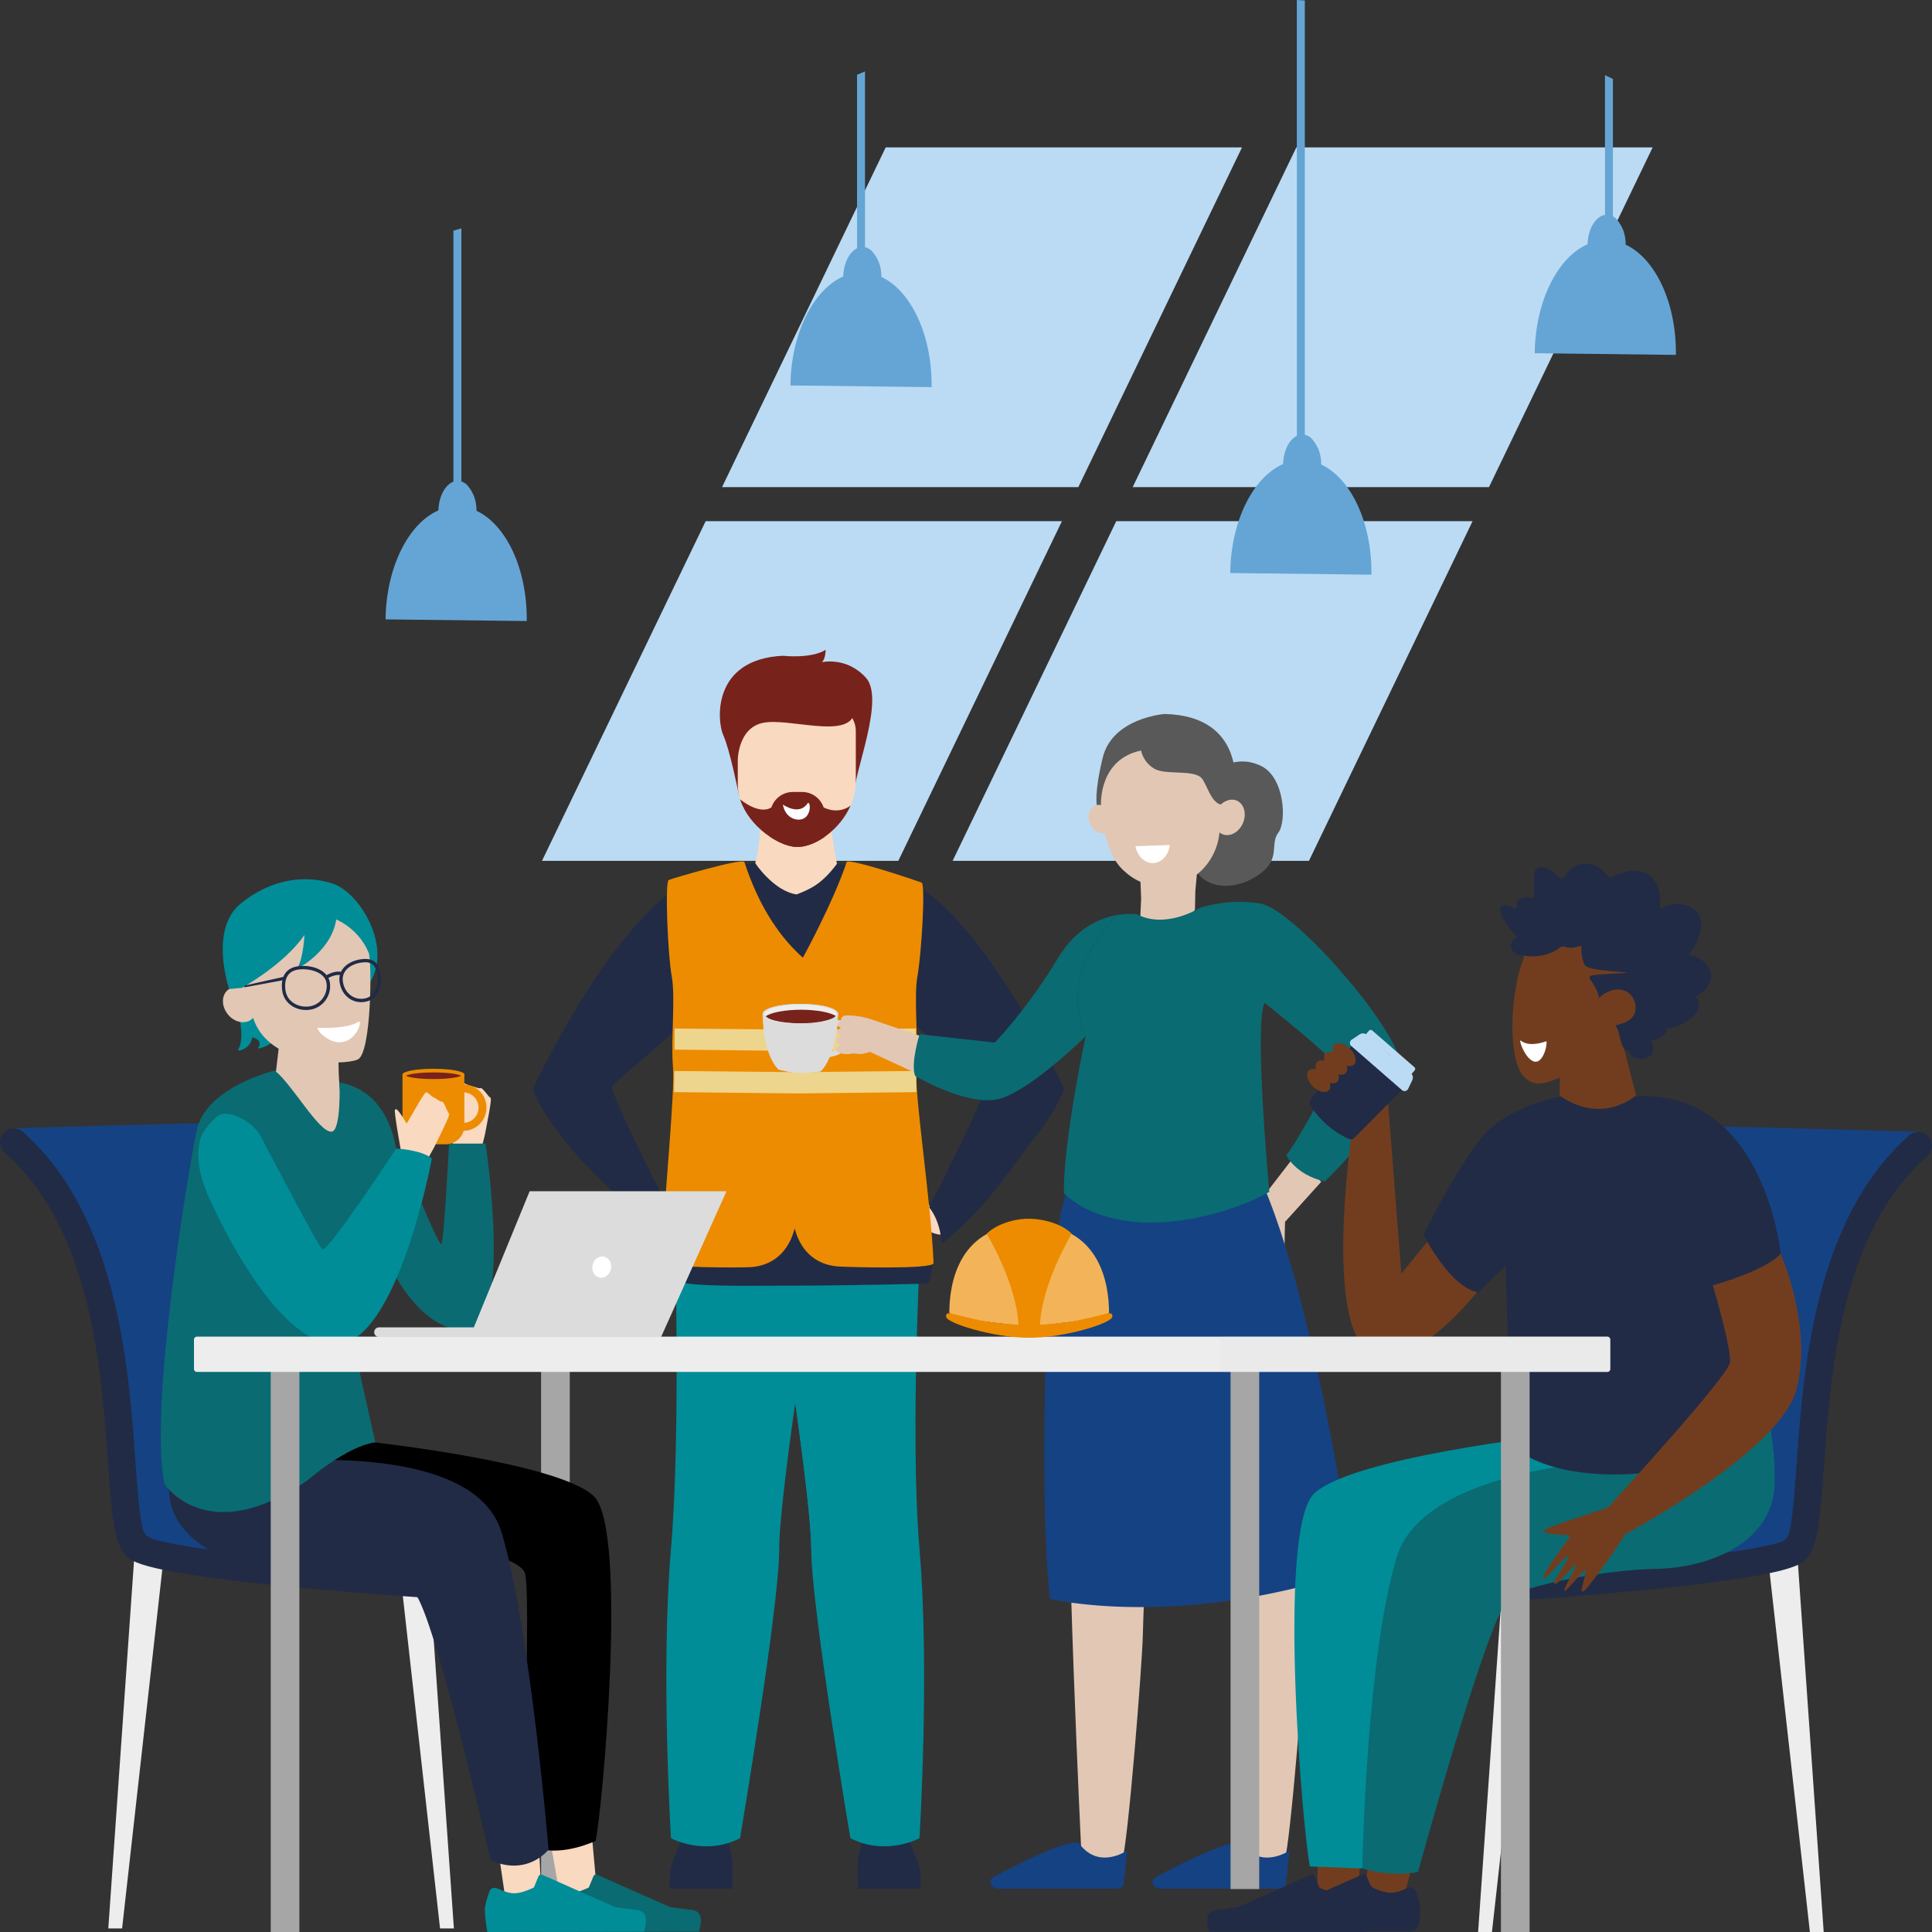<?xml version="1.0" encoding="UTF-8"?>
<svg xmlns="http://www.w3.org/2000/svg" viewBox="0 0 566.93 566.93">
  <rect x="0" y="0" width="566.93" height="566.93" fill="#333333" stroke="none"/>
  <defs>
    <style>
      .cls-1 {
        fill: #f3b459;
      }

      .cls-2 {
        fill: #f9d9bf;
      }

      .cls-3, .cls-4 {
        fill: #008d97;
      }

      .cls-5 {
        fill: #ed8c00;
      }

      .cls-6 {
        fill: #eed58e;
      }

      .cls-7 {
        fill: #ededed;
      }

      .cls-8 {
        fill: #fff;
      }

      .cls-9 {
        fill: #65a5d5;
      }

      .cls-10 {
        fill: #a6a6a6;
      }

      .cls-11 {
        fill: #bbdbf4;
      }

      .cls-12 {
        fill: #e2c7b5;
      }

      .cls-13, .cls-14 {
        fill: #dcdcdc;
      }

      .cls-15, .cls-16 {
        fill: #212b46;
      }

      .cls-17 {
        fill: #154283;
      }

      .cls-18, .cls-19 {
        fill: #0a6b72;
      }

      .cls-20, .cls-21 {
        fill: #723d1f;
      }

      .cls-22 {
        fill: #595959;
      }

      .cls-23 {
        fill: #78221c;
      }

      .cls-14 {
        mix-blend-mode: multiply;
        opacity: .2;
      }

      .cls-21, .cls-19, .cls-16, .cls-4 {
        fill-rule: evenodd;
      }

      .cls-24 {
        isolation: isolate;
      }
    </style>
  </defs>
  <g class="cls-24">
    <g id="Illustrationer">
      <path class="cls-12" d="M377.25,358.37l10.45-11.57-7.57-7.87-12.79,16.57s7.46,20.03,7.9,20.92c.44,.89,1.95,0,1.95,0-.45-3.43-.24-13.09-.1-17.99,.1-.03,.15-.05,.15-.05Z"/>
      <g>
        <polygon class="cls-11" points="211.88 142.94 316.43 142.94 364.46 43.25 259.9 43.25 211.88 142.94"/>
        <polygon class="cls-11" points="380.4 43.25 332.38 142.94 436.93 142.94 484.96 43.25 380.4 43.25"/>
        <polygon class="cls-11" points="159.04 252.61 263.6 252.61 311.62 152.93 207.07 152.93 159.04 252.61"/>
        <polygon class="cls-11" points="279.54 252.61 384.1 252.61 432.12 152.93 327.56 152.93 279.54 252.61"/>
      </g>
      <g>
        <path class="cls-2" d="M274.23,355.01s-7.3-6.76-10.27-2.97c-2.97,3.78-3.51,9.73-1.22,9.32,2.3-.41,7.03-2.57,7.7-1.49,.68,1.08,6.11,3.52,7.03,1.88,.92-1.64-3.24-6.75-3.24-6.75Z"/>
        <path class="cls-15" d="M196.43,554.2s0-5.69,.81-7.58c.81-1.89,3.78-9.59,3.78-9.59h11.62s2.16,7.03,2.3,9.32c.14,2.3,0,7.85,0,7.85h-18.51Z"/>
        <path class="cls-15" d="M270.22,554.2s0-5.69-.81-7.58c-.81-1.89-3.78-9.59-3.78-9.59h-11.62s-2.16,7.03-2.3,9.32c-.14,2.3,0,7.85,0,7.85h18.51Z"/>
        <path class="cls-2" d="M223.66,234.88s-.41,12.67-2.03,18.34l-12.83,8.95,48.31,7.23-11.52-15.92s-3.48-16.99-1.65-23.27c1.82-6.28-20.27,4.66-20.27,4.66Z"/>
        <path class="cls-23" d="M216.88,233.48s-2.72-13.56-4.61-17.67c-1.9-4.11-3.48-22.43,17.53-23.38,0,0,8.06,.95,12.48-1.74,0,0,0,2.69-1.11,3.63,0,0,7.27-1.74,12.95,4.58,5.69,6.32-3.79,28.43-3.32,33.65l-33.93,.92Z"/>
        <path class="cls-2" d="M251.13,214.58v14.8c0,2.47-.57,4.85-1.53,7.03h0c-1.66,3.77-4.49,6.98-7.58,9.14-2.74,1.93-5.69,3.03-8.2,2.98-2.19-.04-5.04-1.11-7.8-2.94-3.71-2.46-7.25-6.28-8.76-10.79l-.02-.07-.06-.19c-.44-1.38-.68-2.81-.68-4.29v-15.69c0-3.67,2.56-6.67,5.69-6.67h23.25c3.13,0,5.69,3,5.69,6.67Z"/>
        <path class="cls-23" d="M216.5,222.96s.03-9.42,7.5-10.87c7.46-1.45,24.17,4.59,26.54-2.28,2.37-6.87-32.29-6.75-34.03-2.37-1.75,4.38,0,15.52,0,15.52Z"/>
        <path class="cls-3" d="M197.89,357.18s2.03,62.09-1.01,97.51c-3.04,35.42,.02,84.72,.02,84.72,0,0,9.72,5.36,20.26,0,0,0,11.56-68.44,11.49-84.72-.08-17.35,12.58-94.8,12.58-94.8l-43.34-2.71Z"/>
        <path class="cls-3" d="M269.8,539.41s-9.72,5.36-20.26,0c0,0-11.56-68.44-11.48-84.72,.03-7.33-2.21-25.38-4.8-43.78-3.56-25.18-7.78-51.02-7.78-51.02l45.02-2.81s-3.71,62.19-.67,97.61c3.04,35.43-.02,84.72-.02,84.72Z"/>
        <path class="cls-15" d="M262,256.5v.03c-5.84-1.47-11.34-2.44-16.42-3.03-4.48,5.96-7.7,7.34-11.8,8.96-6.6-.91-12.15-9.04-12.15-9.22-7.19,.74-12.03,2.05-14,2.67-.39,.05-21.47,2.83-51.3,63.55,0,0,1.6,5.59,9.43,15.34,5.57,6.93,14.29,15.97,27.81,26.6,0,0,1.28-2.73,2.44-7.14,0,0-8.04-15.64-12.88-26.24-2.35-5.16-3.95-9.11-3.49-9.49,.87-.72,10.6-9.17,17.78-15.41-.06,1.56-.07,2.98-.04,4.21,.39,13.56,.94,26.75-.81,41.35-2.3,19.19,1.59,18.85,1.59,18.85,0,0-3.37,8.18,3.93,9.15,6.61,.88,22.16,.58,29.8,.58,17.51,0,39.74-.58,39.74-.58,5.53,.07-3.22-43.53-4.26-64.26-.24-4.81-.46-9.21-.67-13.22,6.6,5.73,21.22,18.43,22.3,19.33,.46,.38-1.14,4.34-3.49,9.49-4.84,10.59-12.88,26.24-12.88,26.24,3.58,4.4,3.68,10.73,3.68,10.73,13.52-10.63,21.01-23.25,26.57-30.19,7.82-9.75,9.43-15.34,9.43-15.34-30.11-61.29-50.3-62.95-50.3-62.95Z"/>
        <path class="cls-3" d="M238.05,454.69c.03-7.33-2.21-25.38-4.8-43.78,2.7-10.99,9.26-21.57,9.26-21.57,8.31,23.31-4.46,65.35-4.46,65.35Z"/>
        <path class="cls-2" d="M194.41,355.01s7.3-6.76,10.27-2.97c2.97,3.78,3.51,9.73,1.22,9.32-2.3-.41-7.03-2.57-7.7-1.49-.68,1.08-3.7,3.15-4.62,1.51-.92-1.64,.84-6.37,.84-6.37Z"/>
        <path class="cls-23" d="M242.02,239.03v6.52c-2.74,1.93-5.69,3.03-8.2,2.98-2.19-.04-5.04-1.11-7.8-2.94v-6.57c0-3.64,2.98-6.62,6.62-6.62h2.76c3.64,0,6.62,2.98,6.62,6.62Z"/>
        <path class="cls-23" d="M249.59,236.41c-3.13,7.12-10.43,12.22-15.78,12.13-5.14-.09-13.93-5.89-16.55-13.73l-.02-.07-.06-.19s5.52,4.71,9.18,2.38h15.34s4.02,2.29,7.89-.52Z"/>
        <path class="cls-5" d="M268.88,312.67c.67-7.92-.81-19.95,.36-26.38,1.17-6.43,2.37-26.77,1.21-27.28-1.15-.51-21.58-7.35-22.01-6.04-3.7,11.25-12.8,28.1-12.86,28.05-8.03-7.19-13.44-16.8-17.14-28.05-.43-1.31-21.05,4.75-22.21,5.26-1.15,.51-.29,21.82,.88,28.25,1.17,6.43-.3,18.46,.36,26.38,.67,7.92-2.61,38.83-3.38,57.38-.08,1.97,24.51,1.74,26.41,1.58,8.74-.76,11.7-7.44,12.69-11.38,.99,3.9,3.94,10.44,12.65,11.19,1.9,.16,28.19,.97,28.11-1-.77-18.55-5.75-50.03-5.08-57.95Z"/>
        <g>
          <path class="cls-6" d="M234.01,308.4h.03s.03,0,.03,0h0s34.67-.4,34.67-.4v-6.19c-3.47,0-34.01,.35-34.71,.36-.73,0-32.47-.36-36.07-.36v6.19s36.03,.39,36.03,.39h0Z"/>
          <path class="cls-6" d="M234.08,320.86l34.85-.39-.11-6.2c-3.46,0-34.07,.35-34.78,.36-.73,0-32.55-.36-36.15-.36l-.11,6.2,36.23,.39h0s.03,0,.03,0h.04s0,0,0,0Z"/>
        </g>
        <path class="cls-8" d="M229.74,236.09c.45,2.78,2.38,4.3,4.34,4.42,4.43,.26,3.84-6.14,2.82-4.67-2.48,3.6-7.16,.25-7.16,.25Z"/>
      </g>
      <g>
        <path class="cls-22" d="M357.89,225.42s5.61-4.05,12.36-.56c6.75,3.49,7.33,16.28,4.88,19.46-2.45,3.18,.46,7.2-4.54,11.43-5,4.23-13.19,6.07-18.11,1.62-4.92-4.45-1.94-15.02-1.94-15.02l7.36-16.92Z"/>
        <g>
          <path class="cls-12" d="M385.15,424.45s-1.96,47.35-2.14,55.53c-.18,8.17-4.31,61.03-6.12,66.3l-11.87-1.53s-5.25-108.85-3.08-120.3c2.18-11.45,23.21,0,23.21,0Z"/>
          <path class="cls-17" d="M378.41,543.02s-8.23,5.74-13.97-1.91c-2.12-2.82-25.06,9.57-25.06,9.57-2.11,1.03-1.16,3.52,1.34,3.52h34.55c1.22,0,2.21-.75,2.21-1.68v-2.02h.17s.75-7.47,.75-7.47Z"/>
          <polygon class="cls-12" points="334.59 256.91 334.86 263.64 334.52 271.03 349.06 269.11 350.65 266.96 350.77 261.35 351.25 256.09 341.59 256.09 334.59 256.91"/>
          <path class="cls-12" d="M326.09,239.01c.91,2.17,.24,4.53-1.49,5.26-1.74,.73-3.88-.44-4.79-2.61-.91-2.17-.24-4.53,1.49-5.26,1.74-.73,3.88,.44,4.79,2.61Z"/>
          <path class="cls-12" d="M326.86,251.78c-.55-.94-1.02-1.93-1.4-2.97-1.07-2.8-1.63-5.77-1.91-8.37-.06-.56-.15-1.11-.26-1.66-.41-2.23-.43-4.59,.06-7.03,1.6-7.84,8.27-13.81,16.23-14.49,10.72-.91,19.69,7.48,19.8,17.98,1.13-.65,2.41-.81,3.54-.31,2.17,.94,2.98,3.91,1.8,6.63-1.18,2.72-3.89,4.16-6.06,3.21-.3-.13-.57-.3-.82-.51-.81,8.94-8.04,15.91-16.8,15.86-4.28-.02-8.18-1.73-11.13-4.5-.2-.16-.4-.35-.62-.57-.96-.97-1.76-2.08-2.44-3.26Z"/>
          <path class="cls-22" d="M323.58,222.35c2.84-11.73,18.17-12.84,18.17-12.84,23.82,.57,21.02,21.61,20.39,25.1-.69-.13-1.64-.07-2.76,.61-.47,.28-.85,.58-1.15,.87-2.84-.73-3.89-5.34-5.44-7.52-2.1-2.95-10.69-.99-14.07-3-3.38-2.01-3.87-5.33-3.87-5.33-12.57,2.59-11.77,15.99-11.77,15.99-.55-.1-1.23,0-1.23,0,0,0-.81-3.4,1.73-13.88Z"/>
          <path class="cls-8" d="M333.19,248.31c.55,2.9,2.71,5.04,5.22,4.95,2.51-.09,4.51-2.37,4.87-5.3l-10.08,.35Z"/>
          <path class="cls-12" d="M268.97,315.01l-15.87-7.36,3.36-8.27s7.57,2.62,15.33,5.2l-2.83,10.43Z"/>
          <path class="cls-12" d="M337.49,424.45s-1.96,47.35-2.14,55.53c-.18,8.17-4.31,61.03-6.12,66.3l-11.87-1.53s-5.25-108.85-3.08-120.3c2.18-11.45,23.21,0,23.21,0Z"/>
          <path class="cls-17" d="M316.41,339.39s-8.52,14.86-9.68,63.56c-1.15,48.7,1.38,66.24,1.38,66.24,0,0,37.24,9.08,89.09-8.08,0,0-12.77-92.09-31.54-123.48,0,0-26.92-12.73-49.25,1.75Z"/>
          <path class="cls-12" d="M258.69,301.22c-.06-.76-2.1-1.75-2.1-1.75-1.73-.73-5.23-1.62-8.41-1.49-1,.04-1.67,1.03-1.31,1.97h0l1.79,.08c-.05,.05-.12,.1-.2,.11-.48,.11-1.18,.26-1.97,.45l.74,8.03c1.57-.34,3.61,1.2,6.6,.48l3.97-1.14c-.28-.48-.55-.98-.76-1.49-.31-.8-.56-1.63-.75-2.47-.18-.84,2.46-1.91,2.39-2.77Z"/>
          <g>
            <path class="cls-13" d="M242.62,310.39l2.13-.5c1.06-.25,2.07-.76,2.96-1.5l.48-.4c1.09-.9,1.83-2.28,2.06-3.84l.12-.8c.12-.81-.02-1.65-.4-2.34h0c-.46-.84-1.21-1.37-2.05-1.45l-2.42-.23-2.89,11.08Zm1.2-1.91l1.96-7.55,1.65,.16c.57,.05,1.08,.42,1.39,.99h0c.26,.47,.36,1.04,.27,1.6l-.08,.55c-.16,1.06-.66,2-1.4,2.62l-.33,.27c-.61,.5-1.29,.85-2.02,1.02l-1.45,.34Z"/>
            <path class="cls-13" d="M223.86,297.45l.12-.02,10.89,.32,11-.32h.02s.03,.03,.03,.1c0,1.14-.5,12.21-5.08,16.88,0,0-3.14,.48-5.98,.42-2.84,.06-6.42-.96-6.42-.96-4.57-4.65-4.65-15.13-4.64-16.33,0-.07,.05-.09,.05-.09Z"/>
            <path class="cls-7" d="M223.81,297.54c0,1.63,4.97,2.96,11.07,2.96s11.05-1.32,11.05-2.96-4.95-2.96-11.05-2.96-11.07,1.32-11.07,2.96Z"/>
            <path class="cls-23" d="M244.56,298.94l-3.42,.92-2.71,.41-3.68,.09-3.6-.18-2.32-.29-2.05-.48-1.45-.61s-.37-.34-.65-.58c1.58-1.12,5.63-1.92,10.36-1.92s8.89,.82,10.41,1.96l-.9,.68Z"/>
            <path class="cls-13" d="M223.81,297.54c0,1.63,4.97,2.96,11.07,2.96s11.05-1.32,11.05-2.96-4.95-2.96-11.05-2.96-11.07,1.32-11.07,2.96Zm.46,0c0-1.51,4.76-2.74,10.61-2.74s10.59,1.23,10.59,2.74-4.74,2.74-10.59,2.74-10.61-1.23-10.61-2.74Z"/>
          </g>
          <path class="cls-12" d="M252.44,300.63c0,.79-1.48,1.43-3.31,1.43s-3.31-.64-3.31-1.43,1.48-1.43,3.31-1.43,3.31,.64,3.31,1.43Z"/>
          <path class="cls-12" d="M252.18,302.88c0,.79-1.48,1.43-3.31,1.43s-3.31-.64-3.31-1.43,1.48-1.43,3.31-1.43,3.31,.64,3.31,1.43Z"/>
          <path class="cls-12" d="M251.93,305.39c0,.79-1.48,1.43-3.31,1.43s-3.31-.64-3.31-1.43,1.48-1.43,3.31-1.43,3.31,.64,3.31,1.43Z"/>
          <path class="cls-12" d="M251.77,307.9c0,.79-1.48,1.43-3.31,1.43s-3.31-.64-3.31-1.43,1.48-1.43,3.31-1.43,3.31,.64,3.31,1.43Z"/>
          <path class="cls-18" d="M410.59,310.46c-3.59-12.1-31.18-43.7-40.83-45.34-9.64-1.64-17.75,1.33-17.75,1.33,0,0-9.85,6.26-18.36,1.85,0,0-2.27-.38-5.58,.15h0s-18.12,15.91-9.5,35.65c0,0-6.59,30.73-6.38,46.02,0,0,8.01,9.12,26.98,8.61,18.98-.51,33.3-8.99,33.3-8.99,0,0-4.56-49.43-1.38-55.48,0,0,20.21,16.21,20.62,18.05,.41,1.85-10.57,22.16-14.26,26.67,0,0,2.56,5.69,11.28,7.72,0,0,25.44-24.13,21.85-36.23Z"/>
          <path class="cls-18" d="M328.07,268.45h0c-4.92,.79-12.14,3.6-17.6,12.67-9.13,15.18-18.57,24.82-18.57,24.82l-22.05-2.46s-2.67,8.41-1.33,12.21c0,0,16.11,9.64,25.44,6.56,9.33-3.08,24.62-18.16,24.62-18.16-8.63-19.74,9.5-35.65,9.5-35.65Z"/>
          <path class="cls-17" d="M330.76,543.02s-8.23,5.74-13.97-1.91c-2.12-2.82-25.06,9.57-25.06,9.57-2.11,1.03-1.16,3.52,1.34,3.52h34.55c1.22,0,2.21-.75,2.21-1.68v-2.02h.17s.75-7.47,.75-7.47Z"/>
        </g>
      </g>
      <g>
        <polygon class="cls-7" points="527.04 451.01 535.15 566.93 531.1 566.93 518.26 452.26 527.04 451.01"/>
        <polygon class="cls-7" points="441.85 451.01 433.74 566.93 437.8 566.93 450.64 452.26 441.85 451.01"/>
        <g>
          <path class="cls-17" d="M562.44,332.1s-64.83-1.92-69.03-1.62c-4.2,.3-8.08,13.79-8.08,13.79,0,0-18.94,70.26-18.56,72.19,.38,1.93-17.67,47.21-17.67,47.21,0,0,15.57-.41,16.26,0,.69,.41,60.2-5.11,61.02-5.66,.83-.55,3.86-10.91,3.99-11.46,.14-.55,4.68-40.86,4.68-40.86l2.34-22.22s8.95-19.07,9.09-19.13c.14-.06,8.4-16.76,8.95-17.59,.55-.83,9.09-10.08,9.37-10.91,.28-.83-2.38-3.75-2.38-3.75Z"/>
          <path class="cls-15" d="M437.26,466.14h0c-.14-2.22,1.53-4.13,3.74-4.28,6.93-.47,21.91-1.54,37.32-3,29.54-2.8,40.22-5.1,44.04-6.3,1.32-.41,2.33-1.49,2.67-2.83,1.04-4.13,1.64-12.7,2.15-19.87,1.93-27.2,5.11-72.06,33.06-96.69,1.74-1.54,4.43-1.26,5.85,.58h0c1.29,1.68,1.07,4.08-.52,5.48-25.46,22.36-28.39,63.59-30.35,91.21-1.12,15.74-1.81,23.47-5.24,27.06-1.66,1.73-4.74,4.96-49.66,9.28-15.93,1.53-31.62,2.65-38.78,3.14-2.23,.15-4.15-1.54-4.29-3.78Zm87.09-14.39h0Z"/>
        </g>
      </g>
      <g>
        <g id="Head_Front_Rad" data-name="Head/Front/Rad">
          <g id="Head">
            <path class="cls-21" d="M480.54,323.17l-11.88,27.85-11.1-23.57,.19-11.3c-6.65,3.02-8.41,1.64-10.32,0-5.67-4.87-4.51-30.42,2.26-40.14,6.77-9.72,35.89-10.9,34.94,9.81-.33,7.19-4.07,13.2-9.1,17.87l5.01,19.47Z"/>
          </g>
          <path id="hair" class="cls-16" d="M495.46,280.16c2.44,.42,5.3,1.85,6.31,4.44,1.3,3.36-1.51,6.68-4.28,7.84,4.25,4.74-4.99,9.46-8.55,9.29,.35,2.61-2.72,3.14-4.43,3.63,.88,1.39,.96,3.41-.41,4.53-1.52,1.23-3.92,1.03-5.32-.21-.35-.31-.38-.67-.65-1.01-.21-.28-.57-.33-.87-.47-.8-.37-1.21-1.34-1.49-2.18-.56-1.7-.64-3.66-1.74-5.11,1.68-.51,3.68-.91,4.94-2.41,2.16-2.58,.59-6.7-2.19-7.77-2.52-.97-5.62,.12-7.54,2.09-.37-1.59-1-3.13-1.93-4.43-.57-.79-1.61-1.95-.04-2.18,3.47-.51,7.01-.42,10.5-.79-3.51-.41-7.06-.46-10.53-1.19-1.08-.23-2.18-.53-2.57-1.77-.49-1.52-.74-3.33-.62-4.94-1.23,.28-2.46,.77-3.73,.58-.48-.07-.94-.26-1.42-.32-.55-.07-.91,.11-1.37,.44-1.77,1.3-3.83,2.05-5.95,2.28-1.19,.13-2.56,.26-3.73,.04-.18-.03-.31-.16-.43-.2-.24-.08-.69-.02-1-.04-.84-.06-1.72-.3-2.32-.98-1.35-1.54-.63-3.76,1.2-4.33-1.36-1.28-2.59-2.74-3.57-4.37-.47-.78-.92-1.6-1.24-2.47-.18-.5-.42-1.16-.22-1.71,.6-1.63,3.72-.23,4.6,.34,.11-.43,.22-.65,.19-1.09-.02-.37-.01-.73,.16-1.07,.28-.55,.84-.82,1.37-1,.68-.22,1.39-.26,2.09-.21,.35,.03,1.15,.36,1.38-.04,.18-.32,.05-.96,.03-1.3-.05-.64-.05-1.26-.03-1.91,.02-.85,.06-1.69,.1-2.54,.03-.62,0-1.28,.21-1.87,.54-1.58,2.26-1.44,3.46-1.01,.82,.29,1.56,.76,2.23,1.34,.48,.42,.92,.87,1.39,1.3,.31,.28,.54,.64,.94,.44,.95-.48,1.56-1.76,2.3-2.52,.83-.86,1.93-1.42,3.04-1.7,2.39-.6,4.92,.3,6.73,1.98,.41,.38,.79,.8,1.11,1.27,.28,.4,.49,.71,1,.65,.45-.05,.88-.31,1.29-.52,.49-.25,.99-.47,1.49-.67,2.01-.8,4.16-1.05,6.24-.52,2.03,.52,3.71,1.81,4.63,3.85,.95,2.12,1.06,4.6,.83,6.94,1.1-.32,2.12-.92,3.24-1.15,1.13-.23,2.32-.25,3.45-.03,1.7,.33,3.48,1.15,4.56,2.64,1.34,1.86,1.05,4.34,.31,6.44-.37,1.05-.84,2.06-1.33,3.06-.47,.96-1,1.96-1.83,2.61"/>
        </g>
        <path class="cls-20" d="M397.01,330.02s-8.36,54.45,3.58,65.6c11.94,11.15,34.47-18.48,34.47-18.48l4.81-19.36-21.04,6.59-7.61,9.38-3.94-50.51-10.28,6.78Z"/>
        <g>
          <path class="cls-15" d="M404.87,312.25l.11,.1,6.18,5.38c.67,.59,.71,1.62,.08,2.25l-13.79,13.89c-.46,.46-1.16,.59-1.75,.31-1.35-.64-3.86-1.97-6.27-4.07-2.41-2.1-4.08-4.4-4.9-5.65-.36-.55-.33-1.26,.06-1.77l11.85-15.59c.54-.71,1.57-.82,2.24-.23l6.18,5.38Z"/>
          <path class="cls-11" d="M398.88,303.59c.68-.45,1.43-.49,1.89-.09l6.66,5.79,.11,.1,6.66,5.79c.46,.4,.53,1.15,.18,1.89l-1.18,2.45c-.33,.69-1.22,.87-1.8,.37l-7.39-6.43-.11-.1-7.39-6.43c-.57-.5-.52-1.41,.12-1.83l2.26-1.51Z"/>
          <path class="cls-11" d="M401.72,302.44c.24-.28,.66-.3,.93-.07l6.15,5.35,.11,.1,6.15,5.35c.28,.24,.3,.66,.06,.93l-1.3,1.5-6.34-6.25-7.07-5.41,1.3-1.5Z"/>
        </g>
        <polygon class="cls-20" points="400.5 532.6 398.08 558.49 386.46 559.39 386.91 534.77 400.5 532.6"/>
        <polygon class="cls-20" points="418.33 532.97 410.85 560.77 399.03 560.85 403.44 537.58 418.33 532.97"/>
        <path class="cls-3" d="M455.67,421.16s-58.81,6.48-70.03,17.09c-11.22,10.61-3.09,102.13-1.23,109.45l15.34,.58,7.38-47.29s-.07-28.41,2.15-32.71c.19-.38,16.91-6.77,16.91-6.77,0,0,40.83-28.34,39.28-28.34s-9.8-12.01-9.8-12.01Z"/>
        <path class="cls-18" d="M520.78,435.06c.25-15.12-4.11-28.13-4.11-28.13l-26.4,22.79-.23-2.03s-71.17-.68-80.2,29.29c-9.03,29.97-10.08,91.3-10.08,91.3,0,0,7.89,2.63,16.36,1.02,0,0,20.23-73.91,26.5-80.15,4-3.98,28.84-8.56,43.37-8.78,15.01-.22,34.5-7.39,34.79-25.31Z"/>
        <path class="cls-15" d="M458.02,321.71s-14.8,2.7-22.38,11.15c-7.58,8.46-17.93,29.45-17.93,29.45,0,0,7.79,15.58,16.08,16.91l18.47-17.93,5.76-39.58Z"/>
        <path class="cls-15" d="M458.02,321.71s-13.78,11.37-15.74,21.65c-1.97,10.28,1.53,80.91,1.53,80.91,0,0,10.5,11.37,41.99,7.65,0,0,29.52-27.12,30.18-27.77,.66-.66-13.34-26.96-13.34-26.96,0,0,15.96-4.09,19.9-9.34,0,0-4.81-48.55-42.86-46.14,0,0-9.4,8.31-21.65,0Z"/>
        <path class="cls-20" d="M522.53,367.85s-2.62,4.25-19.9,9.34c0,0,5.47,18.43,5.03,22.59-.42,4.01-33.83,40.39-36.17,42.93l-.23-.11s-17.89,5.67-18.11,6.41c-.2,.71,.28,1.12,6.83,1.48,.43,.02,.66,.51,.41,.85-1.96,2.65-8.08,11.03-7.52,11.68,.67,.77,6.32-6.58,7.22-6.29,.9,.29-4.79,7.33-3.94,8.04,.85,.71,5.82-5.88,6.28-5.7,.46,.18-3.63,7-3.38,7.72,.25,.72,5.5-6.03,6.12-5.98,.62,.05-1.45,5.92-.97,6.15,.48,.24,.77,.47,9.22-11.39l3.13-4.81,.03-.35c3.35-1.8,45.69-24.89,50.52-42.53,5.03-18.37-4.59-40.02-4.59-40.02Z"/>
        <path class="cls-20" d="M396.12,307.71c1.63,1.6,2.18,3.67,1.24,4.64-.95,.97-3.04,.46-4.67-1.14-1.63-1.6-2.18-3.67-1.23-4.64,.95-.97,3.04-.46,4.67,1.14Z"/>
        <path class="cls-20" d="M393.64,310.24c1.63,1.6,2.18,3.67,1.24,4.64-.95,.97-3.04,.46-4.67-1.14-1.63-1.6-2.18-3.67-1.24-4.64,.95-.97,3.04-.46,4.67,1.14Z"/>
        <path class="cls-20" d="M391.17,312.77c1.63,1.6,2.18,3.67,1.24,4.64-.95,.97-3.04,.46-4.67-1.14-1.63-1.6-2.18-3.67-1.24-4.64,.95-.97,3.04-.46,4.67,1.14Z"/>
        <path class="cls-20" d="M388.69,315.3c1.63,1.6,2.18,3.67,1.24,4.64-.95,.97-3.04,.46-4.67-1.14-1.63-1.6-2.18-3.67-1.23-4.64,.95-.97,3.04-.46,4.67,1.14Z"/>
        <path id="shoe" class="cls-16" d="M400.18,555.03c.91,2.44,1.36,4.26,1.36,5.47,0,1.47-.25,3.61-.75,6.43-1.71,0-17.03-.03-45.97-.09-1.19-3.95-.49-6.08,2.08-6.39,2.57-.31,4.71-.59,6.42-.84l21.39-9.48c.41-.18,.89,0,1.08,.41,0,0,0,.01,0,.02l1.37,3.33c2.38,1.12,4.32,1.68,5.81,1.68,1.21,0,2.88-.48,5.02-1.46h0c.82-.37,1.79-.01,2.16,.81,.02,.04,.03,.07,.04,.11Z"/>
        <path id="shoe-2" data-name="shoe" class="cls-16" d="M415.41,554.88c.91,2.44,1.36,4.26,1.36,5.47,0,1.04-.13,2.43-.38,4.15-.19,1.31-1.32,2.28-2.65,2.28l-41.55-.08c-1.34,0-2.5-1.01-2.65-2.34-.28-2.46,.58-3.81,2.59-4.06,2.4-.29,4.42-.55,6.06-.79,.24-.03,.47-.1,.69-.2l21.05-9.33c.41-.18,.89,0,1.08,.41,0,0,0,.01,0,.02l.96,2.34c.26,.64,.76,1.16,1.39,1.43,1.94,.82,3.54,1.24,4.82,1.24,1.21,0,2.88-.48,5.02-1.46h0c.82-.37,1.79-.01,2.16,.81,.02,.04,.03,.07,.04,.11Z"/>
        <path class="cls-8" d="M453.81,305.53c.15,2.3-1.22,5.68-2.83,5.99-3.03,.58-5.63-6.93-4.68-6.14,2.57,2.11,7.51,.15,7.51,.15Z"/>
      </g>
      <rect class="cls-10" x="158.78" y="398.64" width="8.41" height="155.69"/>
      <g>
        <polygon class="cls-7" points="39.89 449.97 31.78 565.89 35.83 565.89 48.67 451.22 39.89 449.97"/>
        <polygon class="cls-7" points="125.08 449.97 133.19 565.89 129.13 565.89 116.29 451.22 125.08 449.97"/>
        <g>
          <path class="cls-17" d="M4.49,331.05s64.83-1.92,69.03-1.62c4.2,.3,8.08,13.79,8.08,13.79,0,0,18.94,70.26,18.56,72.19-.38,1.93,17.67,47.21,17.67,47.21,0,0-15.57-.41-16.25,0-.69,.41-60.2-5.11-61.02-5.66-.83-.55-3.86-10.91-3.99-11.46-.14-.55-4.68-40.86-4.68-40.86l-2.34-22.22s-8.95-19.07-9.09-19.13c-.14-.06-8.4-16.76-8.95-17.59-.55-.83-9.09-10.08-9.37-10.91-.28-.83,2.38-3.75,2.38-3.75Z"/>
          <path class="cls-15" d="M125.38,468.88c-7.16-.49-22.85-1.61-38.78-3.14-44.91-4.32-48-7.54-49.66-9.28-3.44-3.6-4.13-11.32-5.24-27.06-1.96-27.61-4.88-68.85-30.35-91.21-1.59-1.4-1.81-3.8-.52-5.48H.84c1.42-1.84,4.1-2.12,5.84-.58,27.95,24.63,31.13,69.49,33.06,96.69,.51,7.17,1.12,15.74,2.15,19.87,.34,1.34,1.35,2.42,2.67,2.83,3.82,1.2,14.5,3.49,44.04,6.3,15.41,1.46,30.39,2.53,37.32,3,2.21,.15,3.88,2.06,3.74,4.28h0c-.14,2.24-2.06,3.93-4.29,3.78Zm-82.8-18.17h0Z"/>
        </g>
      </g>
      <rect class="cls-10" x="361.1" y="398.64" width="8.41" height="155.69"/>
      <g>
        <path class="cls-3" d="M70.31,299.04s1.4,6.04-.44,8.96c-.44,.7,3.69-.06,4.13-3.56,0,0,3.34,.52,1.78,3.05-.51,.83,5.66-1.47,5.66-3.75s3.49-6.08-1.28-6.71c-4.77-.62-9.84,2-9.84,2Z"/>
        <polygon class="cls-2" points="160.49 534.53 164.35 556.62 175.53 558.96 173.68 538.66 160.49 534.53"/>
        <polygon class="cls-2" points="144.85 533.54 148.04 555.37 158.97 558.28 158.21 542.75 144.85 533.54"/>
        <path d="M109.61,423.23s54.24,5.97,64.59,15.76c10.34,9.79,2.29,94.45,.56,101.21,0,0-9.44,4.5-16.91,2.19-7.47-2.3-3.48-45.53-3.48-45.53,0,0,.86-30.81-.29-35.13-1.15-4.32-16.95-7.49-16.95-7.49,0,0-52.04-24.9-50.61-24.9s23.08-6.12,23.08-6.12Z"/>
        <path class="cls-15" d="M49.56,436.05c.25-13.95,3.79-25.94,3.79-25.94l24.35,21.02,.21-1.88s60.94-7.25,69.27,20.39c8.33,27.64,13.8,93.09,13.8,93.09,0,0-6.11,8.03-17.03,3.14,0,0-16.53-72.62-22.31-78.38-3.69-3.67-72.67,.64-72.09-31.44Z"/>
        <path class="cls-2" d="M132.63,328.16c.23,.22,.61,.1,.67-.22,.44-2.43,1.86-10.06,2.51-10.08,.76-.03,1.81,.79,2.64,.89,.82,.1,2.07,.78,2.59,.55,.52-.23,2.36,2.58,2.74,2.72,.38,.14,.65,.17-1.47,10.86l-1.02,4.17-2.67,2.95-4.49-1.66s-6.09-12.65-5.8-13.15c.28-.47,.75-.42,4.31,2.96Z"/>
        <path class="cls-18" d="M114.07,370.55s8.31,19.67,22.52,19.89c14.21,.22,5.9-54.87,5.9-54.87h-10.71s-1.52,29.29-2.29,29.51c-.77,.22-7.55-16.18-7.55-16.18l-7.87,21.64Z"/>
        <g>
          <path class="cls-12" d="M81.93,306.39l-1.38,11.67,8.77,13.25s15.19,10.52,12.27-.58c-2.92-11.1-2.18-23.06-2.18-23.06l-17.48-1.27Z"/>
          <path class="cls-3" d="M67.23,290.22s-5.92-17.4,3.32-25c9.24-7.6,19.62-8.58,27.4-5.81,7.78,2.77,17.54,18.83,10.22,29.5l-23.86-8.72-17.08,10.03Z"/>
          <path class="cls-12" d="M108.2,279.61c-3.12-7.6-11.22-12.36-19.71-11.55-11.43,1.09-19.3,11.22-17.49,21.81-1.31-.44-2.68-.36-3.78,.35-2.11,1.36-2.41,4.5-.67,7.02,1.73,2.52,4.85,3.46,6.95,2.1,.29-.19,.55-.41,.77-.66,4.55,14.28,26.68,14.07,30.72,12.21s4.17-28.91,3.2-31.27Z"/>
          <path class="cls-3" d="M71,289.87s12.41-6.84,18.34-15.51c0,0-.32,6.84-2.04,9.64,.5,.24,10.66-5.6,11.47-15.07,.6-7.01-10.84-2.71-10.84-2.71,0,0-7.19-.17-7.48,.02-.29,.19-4.93,3.77-5.13,4.02-.2,.25-5.59,10.14-5.59,10.14l-1.24,3.57-1.27,6.25,3.78-.35Z"/>
        </g>
        <g>
          <path class="cls-5" d="M118.11,315.15v15.19c0,3,2.43,5.43,5.43,5.43h7.29c2.48,0,4.58-1.67,5.23-3.94,3.7-.06,6.69-3.09,6.69-6.81s-2.88-6.63-6.49-6.8v-3.07h-18.16Zm18.16,14.34v-8.94c2.32,.17,4.16,2.11,4.16,4.47s-1.84,4.3-4.16,4.47Z"/>
          <path class="cls-5" d="M118.11,315.32c0,.94,4.08,1.7,9.1,1.7s9.1-.76,9.1-1.7-4.08-1.7-9.1-1.7-9.1,.76-9.1,1.7Z"/>
          <path class="cls-23" d="M135.29,315.67c-.97,.56-4.22,.97-8.08,.97s-7.11-.41-8.08-.97c.97-.56,4.22-.97,8.08-.97s7.11,.41,8.08,.97Z"/>
        </g>
        <path class="cls-2" d="M119.29,329.63c.16,.27,5.14-9.24,5.77-9.1,.75,.17,1.54,1.24,2.31,1.55s1.79,1.3,2.35,1.21c.56-.09,1.6,3.11,1.93,3.34,.33,.24,.58,.34-4.28,10.09l-2.08,3.76-3.35,2.15-3.9-2.79s-2.55-13.81-2.14-14.21c.4-.38,.84-.21,3.38,3.99Z"/>
        <path class="cls-18" d="M80.62,314.14s-20.33,4.81-22.95,17.71c-2.62,12.9-13.99,81.32-9.4,103.62,0,0,12.46,19.24,41.97-1.09,0,0,11.59-10.06,19.89-11.15l-7.43-33.23,14.21-43.5s1.75-25.36-17.27-28.86c0,0,.5,14.26-2.34,14.44-3.75,.24-11.57-13.95-16.68-17.94Z"/>
        <path class="cls-3" d="M63.46,327.8c3.16-2.97,10.74,1.43,12.8,5.25,5.07,9.4,17.09,32.66,18.35,33.56,1.53,1.09,21.64-29.57,21.64-29.57,0,0,7.21,.28,10.49,2.9,0,0-10.93,59.02-30.6,54.43-15.05-3.51-28.82-29.92-34.46-42.14-2.56-5.55-4.48-11.9-2.95-17.81,.67-2.59,2.99-4.97,4.73-6.61Z"/>
        <path class="cls-8" d="M93.1,301.59c.56,1.91,3.95,4.36,6.66,4.26,5.11-.19,6.71-6.87,5.44-6.02-3.42,2.28-12.11,1.76-12.11,1.76Z"/>
        <path id="shoe-3" data-name="shoe" class="cls-19" d="M159.75,555.03c-.91,2.44-1.36,4.26-1.36,5.47,0,1.47,.25,3.61,.75,6.43,1.71,0,17.03-.03,45.97-.09,1.19-3.95,.49-6.08-2.08-6.39-2.57-.31-4.71-.59-6.42-.84l-21.39-9.48c-.41-.18-.89,0-1.08,.41,0,0,0,.01,0,.02l-1.37,3.33c-2.38,1.12-4.32,1.68-5.81,1.68-1.21,0-2.88-.48-5.02-1.46h0c-.82-.37-1.79-.01-2.16,.81-.02,.04-.03,.07-.04,.11Z"/>
        <path id="shoe-4" data-name="shoe" class="cls-4" d="M143.63,555.03c-.91,2.44-1.36,4.26-1.36,5.47,0,1.47,.25,3.61,.75,6.43,1.71,0,17.03-.03,45.97-.09,1.19-3.95,.49-6.08-2.08-6.39-2.57-.31-4.71-.59-6.42-.84l-21.39-9.48c-.41-.18-.89,0-1.08,.41,0,0,0,.01,0,.02l-1.37,3.33c-2.38,1.12-4.32,1.68-5.81,1.68-1.21,0-2.88-.48-5.02-1.46h0c-.82-.37-1.79-.01-2.16,.81-.02,.04-.03,.07-.04,.11Z"/>
      </g>
      <path class="cls-9" d="M470.97,22.05V63.05c-2.76,.43-4.97,4.09-5.12,8.62-8.77,3.84-15.31,16.66-15.5,31.98l41.43,.49c.18-15.31-6.06-28.29-14.73-32.34-.01-1.39-.22-2.71-.59-3.87-.85-2.44-2.38-3.91-2.38-3.91-.25-.21-.51-.39-.78-.53V23.17c-.78-.38-1.56-.75-2.34-1.12Z"/>
      <path class="cls-9" d="M133.05,67.68v73.66c-2.42,.89-4.27,4.3-4.41,8.43-8.77,3.84-15.31,16.66-15.5,31.98l41.43,.49c.18-15.31-6.06-28.29-14.73-32.34-.01-1.39-.22-2.71-.59-3.87-.85-2.44-2.38-3.91-2.38-3.91-.46-.39-.96-.67-1.48-.84V67c-.78,.23-1.56,.46-2.34,.69Z"/>
      <path class="cls-9" d="M258.65,81.27c-.01-1.39-.22-2.71-.59-3.87-.85-2.44-2.38-3.91-2.38-3.91-.56-.48-1.19-.8-1.85-.94V20.96c-.78,.32-1.57,.65-2.34,.98v50.91c-2.24,1.08-3.92,4.35-4.05,8.28-8.77,3.84-15.31,16.66-15.5,31.98l41.43,.49c.18-15.31-6.06-28.29-14.73-32.34Z"/>
      <path class="cls-9" d="M402.44,168.65c.18-15.31-6.06-28.29-14.73-32.34-.01-1.39-.22-2.71-.59-3.87-.85-2.44-2.38-3.91-2.38-3.91-.56-.48-1.19-.8-1.85-.94V.13c-.78-.05-1.56-.09-2.34-.13V127.89c-2.24,1.08-3.92,4.35-4.05,8.28-8.77,3.84-15.31,16.66-15.5,31.98l41.43,.49Z"/>
      <rect class="cls-10" x="79.44" y="398.64" width="8.41" height="168.29"/>
      <rect class="cls-10" x="440.44" y="398.64" width="8.41" height="168.29"/>
      <g>
        <path class="cls-7" d="M57.76,392.23H471.69c.46,0,.84,.38,.84,.84v8.67c0,.46-.38,.84-.84,.84H57.76c-.46,0-.84-.38-.84-.84v-8.67c0-.46,.38-.84,.84-.84Z"/>
        <path class="cls-14" d="M358.99,392.23h112.7c.46,0,.84,.38,.84,.84v8.67c0,.46-.38,.84-.84,.84h-112.7c-.46,0-.84-.38-.84-.84v-8.67c0-.46,.38-.84,.84-.84Z"/>
        <g>
          <path class="cls-13" d="M213.19,349.56h-57.77l-16.38,39.95h-27.83c-.78,0-1.41,.63-1.41,1.41h0c0,.78,.63,1.41,1.41,1.41h82.78l19.2-42.77Z"/>
          <path class="cls-8" d="M179.28,372.36c-.34,1.7-1.83,2.84-3.32,2.54-1.49-.3-2.42-1.92-2.08-3.62,.34-1.7,1.83-2.84,3.32-2.54,1.49,.3,2.42,1.92,2.08,3.62Z"/>
        </g>
      </g>
      <g>
        <path class="cls-1" d="M302.01,359.24c-20.87,0-23.44,17.55-23.44,26.06,0,0,2.86,1.33,8,2.13,5.15,.8,15.44,1.86,15.44,1.86,0,0,10.29-1.06,15.43-1.86,5.14-.8,8-2.13,8-2.13,0-8.51-2.57-26.06-23.44-26.06Z"/>
        <path class="cls-5" d="M315.93,387.54c-4.15,.88-13.91,1.4-13.91,1.4,0,0-9.76-.51-13.91-1.4-9.58-2.04-10.48-3.04-10.48-1.18s13.82,6.2,24.39,6.2,24.39-4.34,24.39-6.2-.9-.86-10.48,1.18Z"/>
        <path class="cls-5" d="M289.53,362.03s8.86,14.63,9.34,26.95h6.29c.48-12.32,9.34-26.95,9.34-26.95-2.76-2.79-8.18-4.45-12.88-4.4-4.47,.04-9.55,1.84-12.08,4.4Z"/>
      </g>
      <g>
        <path class="cls-15" d="M99.63,288.08c-.5-3.91,2.94-6.16,6.36-6.6,3.58-.46,5.24,.94,5.74,4.82,.53,4.11-1.48,7.29-4.89,7.73-3.61,.47-6.71-2.09-7.21-5.95Zm.97-.13c.43,3.3,3.05,5.5,6.11,5.1,3.31-.43,4.42-3.74,4.04-6.63-.43-3.32-1.64-4.36-4.64-3.97s-5.93,2.24-5.51,5.5Z"/>
        <path class="cls-15" d="M82.8,290.69c-.54-4.15,1.15-6.7,4.75-7.16,4.09-.53,8.79,1.2,9.27,4.91,.5,3.85-2.18,7.38-5.97,7.87-4.04,.52-7.57-1.95-8.04-5.62Zm.97-.13c.45,3.49,3.88,5.17,6.94,4.77,3.25-.42,5.55-3.46,5.12-6.77-.42-3.29-5.02-4.47-8.17-4.07-3.8,.49-4.22,3.57-3.9,6.06Z"/>
        <path class="cls-15" d="M96.17,287.11c.28-.26,2.46-1.35,3.89-.92l.29-.94c-1.94-.59-4.6,.8-4.94,1.23l.78,.6s-.01,.02-.02,.03Z"/>
        <polygon class="cls-15" points="83.31 286.62 83.2 287.61 71.58 289.75 71.88 289.18 83.31 286.62"/>
      </g>
    </g>
  </g>
</svg>